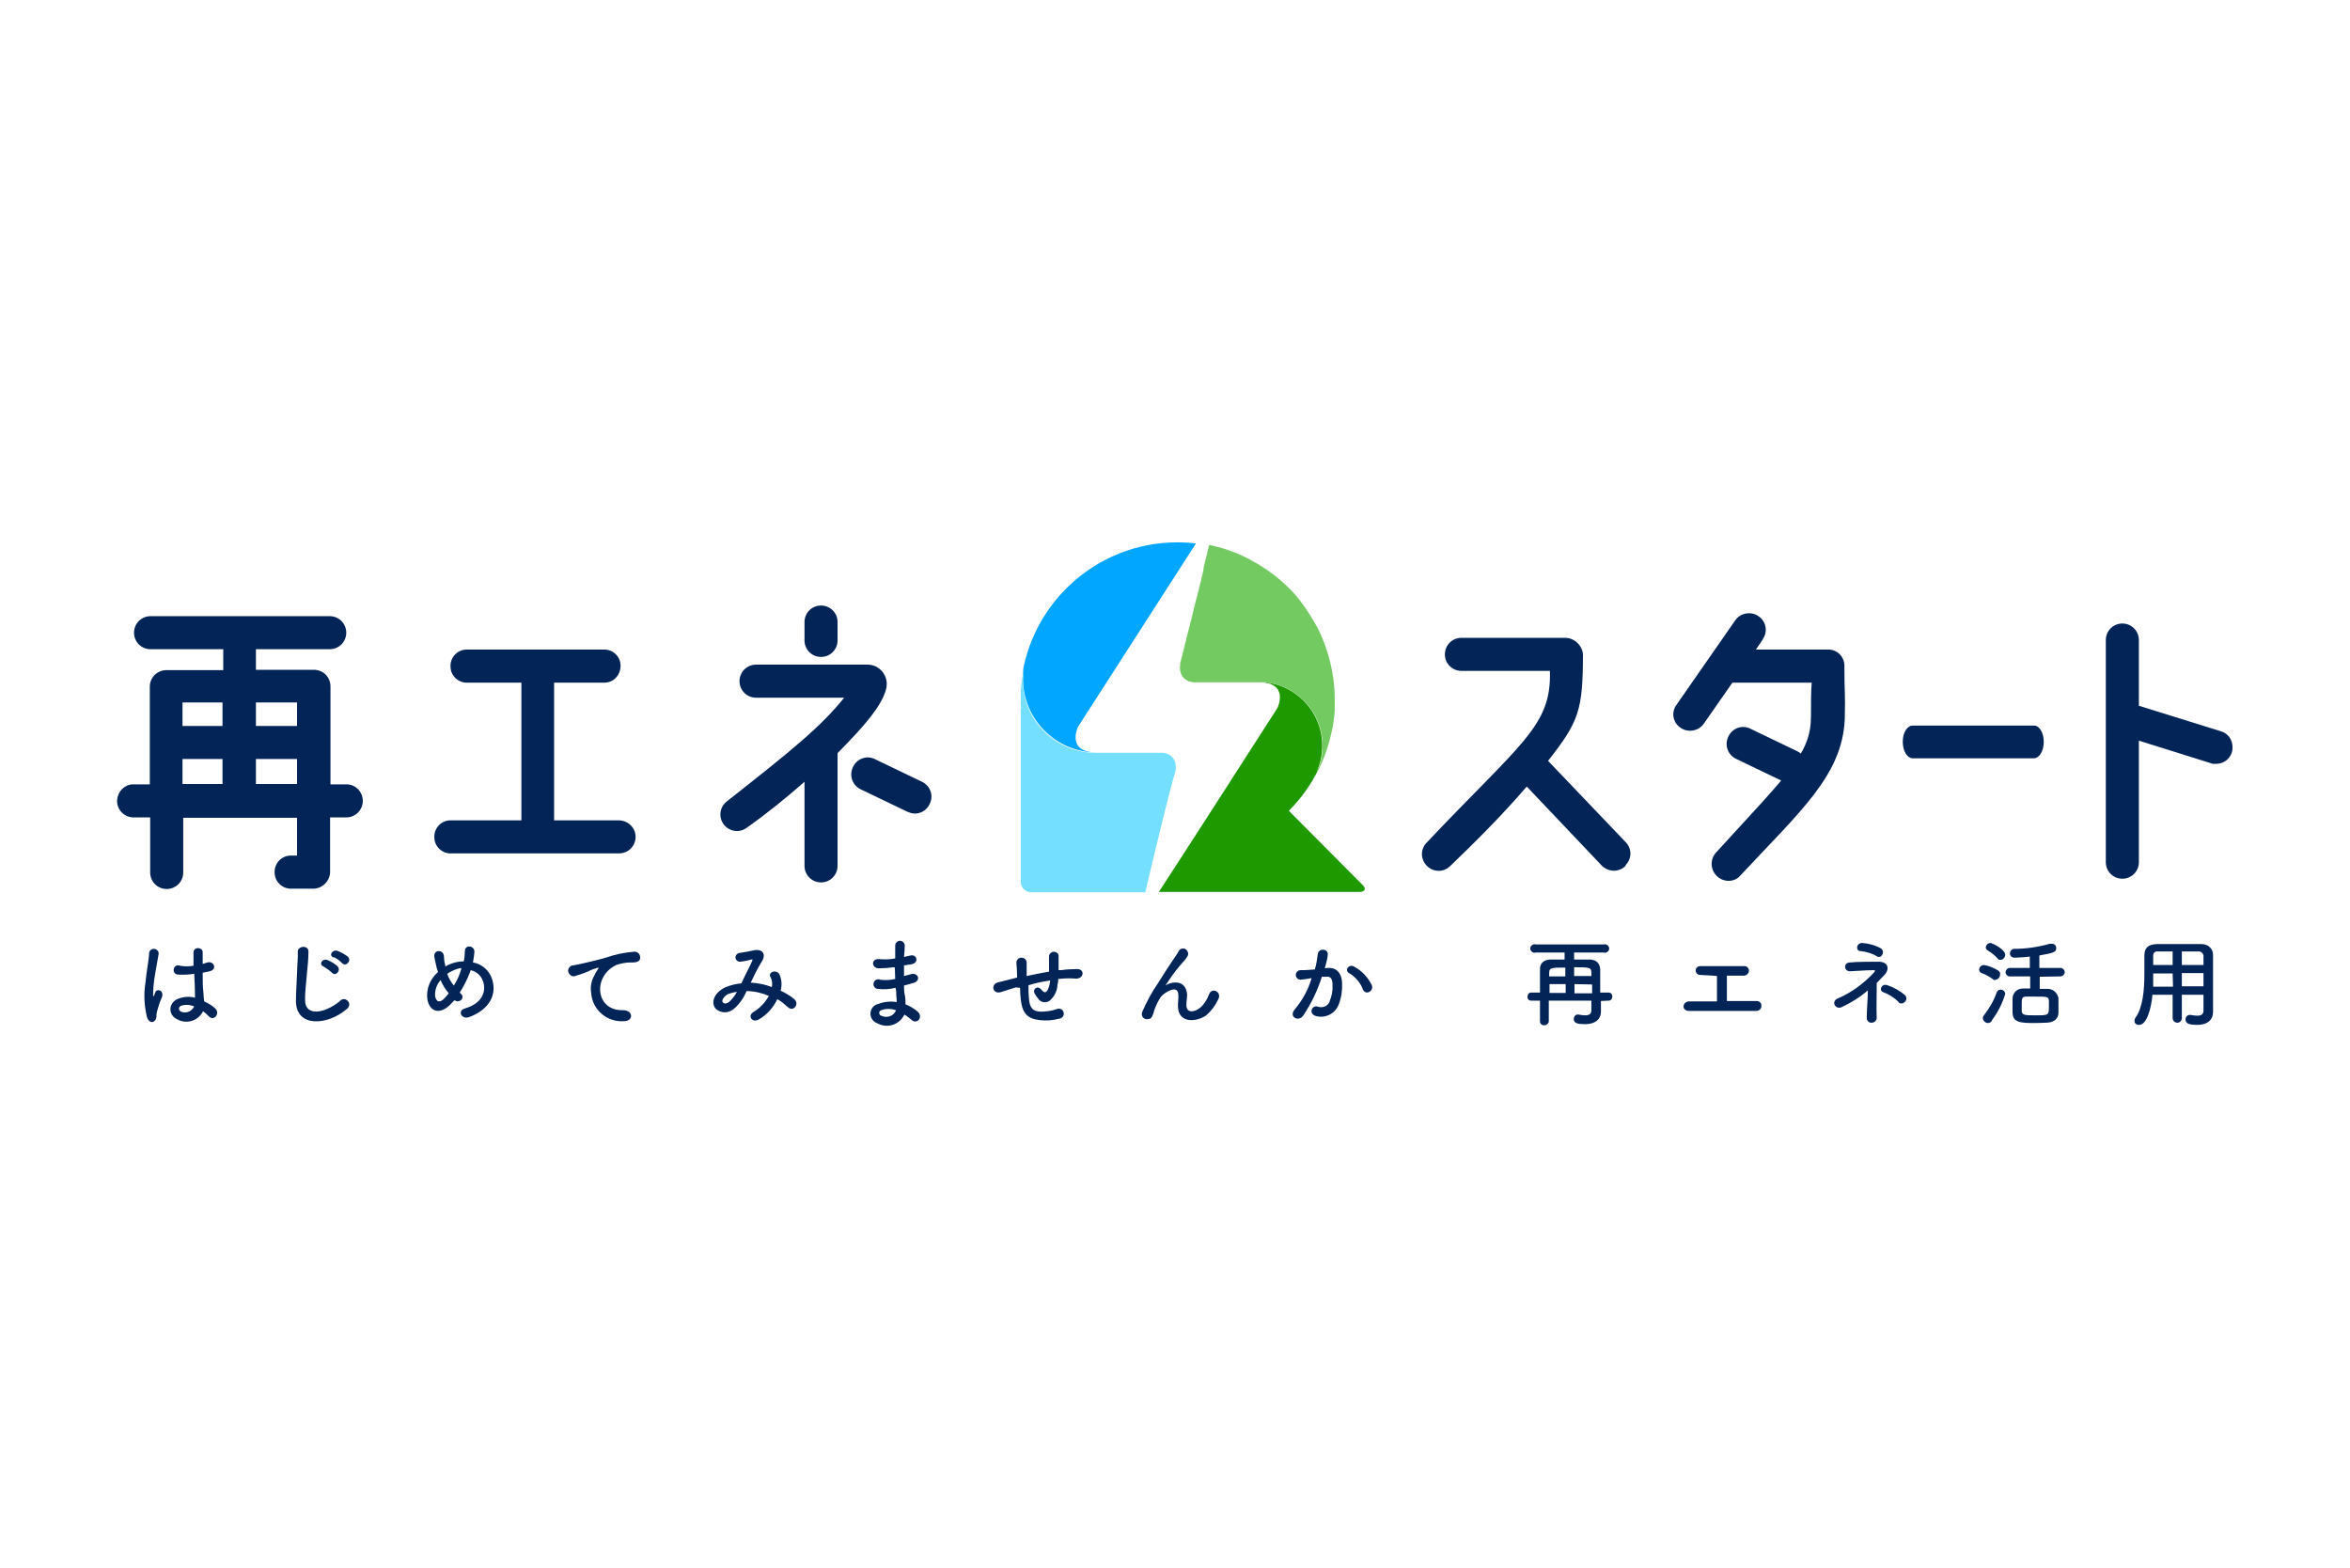 <?xml version="1.0" encoding="utf-8"?>
<!-- Generator: Adobe Illustrator 25.4.1, SVG Export Plug-In . SVG Version: 6.00 Build 0)  -->
<svg version="1.1" id="レイヤー_1" xmlns="http://www.w3.org/2000/svg" xmlns:xlink="http://www.w3.org/1999/xlink" x="0px"
	 y="0px" viewBox="0 0 640 427" style="enable-background:new 0 0 640 427;" xml:space="preserve">
<style type="text/css">
	.st0{fill:#032457;}
	.st1{fill:#00A6FF;}
	.st2{fill:#18C9FF;}
	.st3{fill:#1E9A00;}
	.st4{fill:#5DD9FF;}
	.st5{fill:#73CA60;}
	.st6{fill:#74DFFF;}
</style>
<g>
	<path class="st0" d="M40,276.9c-0.7-3-0.9-6.1-0.4-9.2c0.3-3.2,0.9-6.1,1-7.8c-0.1-0.7,0.4-1.4,1.1-1.5c0.7-0.1,1.4,0.4,1.5,1.1
		c0,0.1,0,0.2,0,0.3c-0.2,1.2-0.6,3.5-1,5.7c-0.3,1.8-0.5,3.6-0.5,5.5c0,0.5,0,0.5,0.3,0l0.3-0.8c0.6-1.2,2.6-0.3,1.7,1.6
		c-0.3,0.7-0.6,1.4-0.8,2.2c-0.2,0.7-0.4,1.2-0.5,1.7c-0.2,0.7,0.1,1.5-0.5,2.2C41.6,278.7,40.4,278.4,40,276.9z M48.1,277.5
		c-1.5-0.7-2.1-2.5-1.4-3.9c0.4-0.8,1-1.3,1.8-1.6c1.5-0.6,3.1-0.7,4.6-0.3c0-0.4,0-0.8,0-1.3c0-1.1-0.1-3.1-0.2-5.2
		c-1.4,0.2-2.9,0.3-4.4,0.2c-0.7,0-1.3-0.6-1.2-1.3c0-0.7,0.6-1.3,1.3-1.2c0.1,0,0.3,0,0.4,0.1c1.2,0.2,2.5,0.2,3.7,0
		c0-1.5,0-2.8,0-3.6c0-1.7,2.6-1.5,2.5,0c0,0.7,0,1.8,0,3.1l1.3-0.4c1.7-0.5,2.8,1.9,0.6,2.4l-1.9,0.4c0,2,0,4.1,0.2,5.4
		c0,0.7,0.1,1.5,0.2,2.4c1.1,0.5,2.1,1.1,3,1.9c1.5,1.4-0.4,3.6-1.7,2.2c-0.5-0.5-1-1-1.6-1.4c-1.3,2.6-4.5,3.6-7,2.2
		C48.2,277.6,48.2,277.5,48.1,277.5L48.1,277.5z M52.9,274.1c-1.1-0.5-2.4-0.6-3.6-0.2c-0.5,0.2-0.7,0.7-0.5,1.1
		c0.1,0.2,0.2,0.3,0.3,0.4c1.3,0.7,3,0.2,3.7-1.2C52.9,274.3,52.9,274.2,52.9,274.1L52.9,274.1z"/>
	<path class="st0" d="M80.6,272.8c0-2.7,0.2-5,0.3-7.8c0-1.7,0.3-4.4,0.2-5.9c0-1.5,2.9-1.8,2.9,0c0,1.8-0.2,4.2-0.4,5.9
		c-0.2,2.8-0.6,5.2-0.5,7.7c0.2,3.8,4.8,3.6,9.4,0c0.5-0.7,1.4-0.8,2-0.3c0.7,0.5,0.8,1.4,0.3,2c-0.1,0.2-0.3,0.4-0.5,0.5
		C89.2,279.2,80.8,279.9,80.6,272.8z M88.1,263.2c-1.4-0.6-0.3-2.2,1-1.8c1,0.4,2,1,2.8,1.7c1.1,1.2-0.5,2.9-1.5,1.8
		C89.7,264.2,88.9,263.7,88.1,263.2z M90.9,260.8c-1.5-0.6-0.4-2.2,0.9-1.9c1,0.4,2,0.9,2.9,1.6c1.2,1.1-0.5,2.9-1.5,1.8
		c-0.7-0.7-1.5-1.3-2.4-1.7V260.8z"/>
	<path class="st0" d="M122.9,273.3c-3.1,3.3-5.9,2.2-6.5-1.1c-0.4-2.8,0.7-5.6,2.9-7.5c-0.2-0.5-0.4-1.1-0.5-1.7
		c-0.1-0.6-0.4-1.7-0.5-2.3c-0.4-2.2,2.5-2.2,2.6-0.3c0,0.7,0.1,1.5,0.3,2.2c0,0.2,0.1,0.4,0.1,0.6l0.5-0.3c1.4-0.7,2.9-1.1,4.5-1.1
		c0.2-0.9,0.3-1.9,0.3-2.8c0-1.8,2.7-1.6,2.6,0.3c-0.1,0.9-0.2,1.9-0.4,2.8c2.5,0.4,4.6,2.3,5.3,4.8c1.4,4.9-1.9,8.5-6.4,10.1
		c-2,0.7-3.3-1.8-1-2.4c4.6-1.4,5.6-4.4,5-6.9c-0.4-1.7-1.7-3.1-3.5-3.5l-0.3,0.8c-0.7,1.8-1.6,3.6-2.7,5.3l0.3,0.3
		c0.5,0.4,0.6,1.1,0.2,1.6c0,0,0,0,0,0c-0.4,0.5-1.2,0.6-1.7,0.3c-0.1-0.1-0.1-0.1-0.2-0.1C123.6,272.6,123.2,272.9,122.9,273.3z
		 M120,266.9c-1.1,1.2-1.6,2.8-1.5,4.4c0.4,2,1.6,1.5,2.4,0.7c0.5-0.5,0.9-1,1.3-1.5C121.3,269.4,120.5,268.2,120,266.9z
		 M122.6,264.7c-0.3,0.1-0.5,0.3-0.8,0.5c0.4,1.2,1,2.2,1.8,3.2c0.9-1.4,1.5-2.8,2-4.4c0,0,0-0.2,0-0.4
		C124.5,263.8,123.5,264.2,122.6,264.7L122.6,264.7z"/>
	<path class="st0" d="M162,265.4c0.2-0.5,0.5-0.9,0.8-1.4c0.4-0.6,0.3-0.5-0.2-0.4c-2,0.6-1.5,0.6-3.3,1.3c-0.8,0.3-1.6,0.6-2.4,0.8
		c-0.7,0.4-1.6,0.1-2-0.7c-0.4-0.7-0.1-1.6,0.7-2c0.2-0.1,0.3-0.1,0.5-0.1c0.5-0.1,2.2-0.4,2.9-0.6c1.3-0.3,3.6-0.8,6.3-1.6
		c2.3-0.8,4.7-1.3,7.2-1.5c0.8-0.2,1.7,0.4,1.8,1.2c0.1,0.3,0,0.5,0,0.8c-0.2,0.5-0.7,1-2.6,0.9c-1.3,0-2.7,0.3-3.9,0.7
		c-1.4,0.7-2.6,1.7-3.4,3.1c-2.3,3.9-0.5,9.4,5.3,9.2c2.8,0,2.9,3,0.2,3c-4.6,0.3-8.6-3.1-8.9-7.7
		C160.7,268.6,161.1,266.9,162,265.4z"/>
	<path class="st0" d="M204.5,267.6c1.9,0.1,3.9,0.5,5.7,1.2c0.2-0.9,0.1-1.9-0.4-2.8c-0.7-1.2,1.6-2.2,2.5-0.6
		c0.6,1.4,0.7,2.9,0.3,4.4c1.3,0.6,2.5,1.3,3.6,2.2c1.7,1.3-0.1,3.7-1.6,2.3c-0.9-0.8-1.8-1.6-2.9-2.2c-1.1,2.3-2.8,4.2-5,5.5
		c-1.9,1.1-3.2-1-1.5-2c1.8-1.1,3.2-2.6,4.2-4.4c-1.9-0.8-4-1.3-6.1-1.3c-0.7,1.8-1.9,3.5-3.4,4.8c-1.4,1.3-3.6,1.3-5,0
		c-1.4-1.7-0.4-4.4,2.6-5.8c1.4-0.6,2.9-1,4.4-1.1c0.9-2,2.2-4.4,2.9-6c0.2-0.4,0.2-0.6-0.2-0.5c-1,0.3-2,0.5-3.1,0.6
		c-0.7,0-1.2-0.6-1.2-1.2s0.6-1.2,1.2-1.2c0,0,0,0,0,0c1.3-0.2,2.5-0.4,3.8-0.7c2.4-0.5,3.4,1.1,2.2,3c-1.2,1.9-2.2,4-3.1,5.9
		L204.5,267.6z M198.3,270.7c-0.7,0.3-1.9,1.5-1.5,2.2c0.5,0.7,1.2,0.3,1.7,0c0.9-0.8,1.6-1.7,2.2-2.8
		C199.9,270.2,199.1,270.4,198.3,270.7L198.3,270.7z"/>
	<path class="st0" d="M243.4,263.4c-1.4,0.2-2.7,0.3-4.1,0.3c-2,0-2.2-2.8,0.3-2.5c1.4,0.1,2.8,0.1,4.2-0.2c0-1.4,0-2.6,0-3.5
		c0-0.7,0.6-1.3,1.3-1.3s1.3,0.6,1.3,1.3c0,1-0.1,2-0.2,3.1l1.8-0.4c1.7-0.4,2.4,2,0.2,2.4l-2,0.3c0,1,0,1.9,0,2.9l1.9-0.5
		c1.9-0.6,2.9,1.8,0.6,2.4l-2.5,0.7c0,0.9,0,1.7,0.2,2.5c0.2,0.8,0.2,1.7,0.2,2.6c1.2,0.5,2.3,1.1,3.2,1.9c1.8,1.4,0,3.8-1.6,2.3
		c-0.6-0.5-1.2-1-1.9-1.4c-1.3,2.7-4.5,3.8-7.1,2.5c-0.1,0-0.1-0.1-0.2-0.1c-1.5-0.5-2.3-2.1-1.8-3.5c0.3-0.9,1-1.6,2-1.8
		c1.6-0.6,3.3-0.8,5-0.5c0-0.5,0-1.1-0.1-1.7c0-0.6,0-1.4-0.2-2.2c-1.6,0.4-3.2,0.5-4.8,0.3c-0.7,0-1.3-0.7-1.2-1.4
		c0-0.7,0.7-1.3,1.4-1.2c0.1,0,0.3,0,0.4,0.1c1.4,0.2,2.8,0.1,4.1-0.2c0-1-0.1-2-0.1-3.1L243.4,263.4z M240,275.1
		c-0.4,0.1-0.7,0.6-0.5,1c0.1,0.3,0.3,0.5,0.5,0.5c1.4,0.7,3.2,0.2,3.9-1.2c0-0.1,0.1-0.2,0.1-0.3
		C242.8,274.7,241.3,274.6,240,275.1z"/>
	<path class="st0" d="M276.6,268.9l-4.1,1.3c-2.2,0.6-2.8-2.2-0.6-2.7c1.2-0.3,3.1-0.8,4.4-1.1l0.7-0.2v-0.3c0-1.5-0.1-2.6-0.2-3.7
		c0-0.8,0.6-1.4,1.4-1.4c0.8,0,1.4,0.6,1.4,1.4c0,0.8,0,2,0,3.3v0.3c1.7-0.4,3.9-0.8,6.1-1.2c0-0.8,0-1.5,0-2.2c0-0.4,0-0.7,0-1.1
		c0-0.2,0-0.4,0-1c0.1-0.7,0.8-1.2,1.5-1.1c0.6,0.1,1.1,0.5,1.1,1.1c0,0.9,0,1.7,0,2.4s0,1,0,1.5h0.7c1.4-0.2,2.9-0.3,4.4-0.3
		c2.2,0.1,1.7,2.7-0.4,2.6c-1.2-0.1-2.5-0.1-3.7,0l-1.1,0.1c0,0.5,0,0.9-0.2,1.4c0,1.7-0.8,3.3-2,4.4c-0.9,0.8-2.3,0.7-3.1-0.2
		c-0.1-0.1-0.1-0.1-0.1-0.2c-0.4-0.4-0.7-0.9-1-1.4c-0.7-1.2,0.7-2.4,1.8-1.1c0.8,1,1.2,0.8,1.6,0.3c0.5-0.9,0.7-1.8,0.8-2.8
		c-2.2,0.3-4.2,0.8-5.9,1.3c0,1.2,0,2.5,0.1,3.4c0.2,2.8,1,3.7,3.2,3.8c1.5,0,3-0.2,4.4-0.7c0.7-0.3,1.5,0,1.8,0.7
		c0.3,0.7,0,1.5-0.7,1.8c-0.1,0.1-0.2,0.1-0.4,0.1c-1.8,0.5-3.6,0.6-5.4,0.4c-3.4-0.4-4.7-2-5.1-5.6c-0.1-0.9-0.2-2.2-0.2-3.2
		L276.6,268.9z"/>
	<path class="st0" d="M320.8,273.9c0-1.2,0.2-1.9,0.1-3.1c-0.1-2.9-4.1-0.4-4.9,0.9c-0.7,1.1-1.3,2.3-1.7,3.6c-0.5,2-1,2.2-1.6,2.2
		c-0.7,0.2-1.5-0.2-1.7-1c-0.1-0.3,0-0.7,0.1-1c1.2-2.7,2.6-5.4,4.3-7.8c1.5-2.4,2.9-4.6,4.2-6.5c0.5-0.7,1.2-1.7,1.4-2.2
		c0.4-0.7,1.3-0.9,1.9-0.5s0.9,1.3,0.5,1.9c-0.2,0.3-0.4,0.6-0.6,0.9l-0.8,0.9c-1,1.1-1.9,2.3-2.8,3.5c-0.7,1-1.2,1.8-1.8,2.7
		c-0.2,0.3-0.1,0.2,0,0c0.9-0.8,5.5-2.2,5.9,2.4c0,1-0.2,1.9-0.2,2.9c0,2.3,2.2,2,3.8,0.7c1.1-1,1.9-2.3,2.4-3.7
		c0.8-1.9,3.5-0.6,2.5,1.4c-0.8,1.7-1.9,3.2-3.3,4.4C326,278.3,320.8,278.9,320.8,273.9z"/>
	<path class="st0" d="M361.5,263.6c2.2-0.2,3.9,1.1,4,4.1c0.1,2-0.2,4-0.9,5.8c-0.9,2.5-3.6,3.9-6.2,3.2c-2.1-0.6-1.2-3,0.4-2.6
		c1.3,0.5,2.7,0,3.3-1.3c0,0,0-0.1,0-0.1c0.6-1.4,0.9-3,0.8-4.5c0-1.6-0.5-2.4-1.8-2.2L360,266c-1.2,3.8-2.9,7.3-5.1,10.6
		c-1.3,1.8-4,0.3-2.3-1.7c2.1-2.5,3.7-5.4,4.6-8.5H357c-0.9,0.2-1.9,0.3-2.8,0.4c-0.7,0-1.3-0.6-1.3-1.3c0-0.7,0.6-1.3,1.3-1.3
		c0.8,0,1.6,0,2.6-0.1l1.3-0.1c0.4-1.4,0.6-2.8,0.8-4.2c0.2-1.7,2.9-1.5,2.7,0.2c0,0.9-0.5,2.5-0.8,3.7L361.5,263.6z M371.2,269.5
		c-0.7-1.9-2.1-3.5-3.8-4.5c-1.3-0.7-0.1-2.7,1.5-1.7c2,1.1,3.7,2.9,4.7,5C374.2,270,371.9,271.1,371.2,269.5z"/>
	<path class="st0" d="M436,272.6v2.9l0,0c0,1.5-0.9,3.4-4.4,3.4c-1.8,0-3-0.2-3-1.4c0-0.6,0.4-1.2,1-1.2c0,0,0,0,0,0
		c0.1,0,0.2,0,0.3,0c0.6,0.1,1.2,0.2,1.8,0.2c1,0,1.7-0.3,1.7-1.4v-2.6h-5.8h-5.8v5.6c0,0.6-0.6,1.1-1.2,1.1c0,0,0,0,0,0
		c-0.6,0.1-1.2-0.4-1.2-1c0,0,0-0.1,0-0.1c0-1.7,0-3.6,0-5.6H417c-0.6,0-1-0.4-1-1c0,0,0-0.1,0-0.1c0-0.6,0.4-1.1,1-1.1c0,0,0,0,0,0
		h2.4c0-2.2,0-4.5,0-6.5c0-1.5,1.1-2.5,3-2.5c1.2,0,2.4,0,3.7,0v-1.9h-7.9c-0.6,0.2-1.2-0.2-1.4-0.8c-0.2-0.6,0.2-1.2,0.8-1.4
		c0.2-0.1,0.4-0.1,0.6,0h18.6c0.6-0.2,1.2,0.2,1.4,0.8c0.2,0.6-0.2,1.2-0.8,1.4c-0.2,0.1-0.4,0.1-0.6,0h-8.1v1.9c1.4,0,2.8,0,4.1,0
		c1.7,0,2.9,0.8,3,2.7c0,1.9,0,4.2,0,6.3h2.3c0.6,0,1,0.5,1,1c0,0,0,0.1,0,0.1c0,0.6-0.4,1.1-1,1.1c0,0,0,0-0.1,0L436,272.6z
		 M426.3,268H422v2.4h4.4V268z M426.3,263.5c-3.9,0-4.4,0-4.4,1.6v0.8h4.4V263.5z M433.4,265c0-1.5-0.3-1.6-4.7-1.6v2.4h4.7
		L433.4,265z M428.8,268v2.5h4.8c0-0.8,0-1.7,0-2.4L428.8,268z"/>
	<path class="st0" d="M463,265.5c-0.7,0-1.2-0.6-1.2-1.2c0-0.7,0.6-1.2,1.2-1.2c0,0,0,0,0,0c3.4,0,8,0,11.9,0
		c0.7-0.1,1.3,0.4,1.4,1.1c0,0.1,0,0.1,0,0.2c0,0.7-0.7,1.3-1.4,1.3h-4.6c0,2.2,0,5.2,0,6.9h8.1c0.7,0,1.3,0.5,1.3,1.2
		c0,0.1,0,0.1,0,0.2c0,0.8-0.7,1.3-1.4,1.3c0,0-0.1,0-0.1,0c-5.6,0-13.1,0-18.2,0c-2.1,0-1.9-2.5,0-2.6h7.6c0-2,0-5.4,0-6.9
		C465.8,265.6,464.1,265.6,463,265.5z"/>
	<path class="st0" d="M511.1,269.4c0,1.9-0.1,5.2,0,7.6c0.1,0.8-0.5,1.4-1.2,1.5c0,0,0,0-0.1,0c-0.7,0.1-1.3-0.4-1.4-1.1
		c0-0.1,0-0.2,0-0.3c0-2.4,0.3-5.3,0.3-7.4c-2.2,1.9-4.6,3.4-7.2,4.6c-1.7,0.7-2.9-1.6-1-2.4c3.8-1.6,7.1-4.1,9.9-7.1
		c0.3-0.4,0.4-0.6-0.2-0.6c-1.4,0-4.6,0.2-6.3,0.3c-1.7,0.1-2-2.3-0.1-2.4c1.9-0.2,5.8-0.2,7.8-0.2c2.6,0,3.1,1.9,1.7,3.5
		c-0.7,0.7-1.4,1.5-2.2,2.3C511.1,268.3,511.1,268.8,511.1,269.4z M511.1,260.4c-1.3-0.8-2.8-1.2-4.4-1.4c-1.4,0-1.2-2.2,0.4-2.2
		c1.8,0.1,3.6,0.6,5.2,1.5c0.5,0.4,0.7,1.1,0.3,1.7c0,0,0,0,0,0C512.3,260.6,511.7,260.8,511.1,260.4
		C511.1,260.5,511,260.5,511.1,260.4L511.1,260.4z M517.1,272.9c-1.2-1.2-2.6-2.1-4.2-2.7c-1.3-0.4-0.5-2.5,1.1-1.9
		c1.8,0.6,3.4,1.5,4.8,2.7c0.5,0.5,0.5,1.3,0,1.8c-0.4,0.5-1.1,0.6-1.6,0.3C517.2,273,517.1,273,517.1,272.9L517.1,272.9z"/>
	<path class="st0" d="M542.8,266.7c-0.9-0.7-2-1.3-3.1-1.7c-0.4-0.1-0.7-0.5-0.7-0.9c0-0.7,0.6-1.3,1.3-1.3c1.4,0.2,2.7,0.8,3.9,1.5
		c0.4,0.3,0.6,0.7,0.5,1.1c0,0.7-0.5,1.3-1.2,1.4C543.3,267,543,266.9,542.8,266.7z M541.4,278.6c-0.7,0-1.3-0.6-1.4-1.3
		c0-0.3,0.1-0.6,0.3-0.8c1.5-1.9,2.7-4,3.5-6.3c0.2-0.4,0.6-0.7,1-0.7c0.7,0,1.3,0.5,1.3,1.2c0,0,0,0,0,0c-0.8,2.6-2,5-3.6,7.1
		C542.4,278.3,541.9,278.6,541.4,278.6z M544,261c-0.8-0.9-1.7-1.6-2.7-2.2c-0.3-0.2-0.5-0.5-0.5-0.8c0.1-0.7,0.6-1.2,1.3-1.2
		c0.4,0,4,1.7,4,3.2c0,0.7-0.6,1.4-1.3,1.4C544.5,261.4,544.2,261.3,544,261L544,261z M555.5,266v3.3c0.7,0,1.4,0,2,0
		c1.5-0.1,2.8,1,3.1,2.5c0,0.7,0,1.5,0,2.2s0,1.2,0,1.8c0,1.5-1.1,2.6-3.1,2.7c-0.8,0-2,0.1-3.2,0.1c-4,0-6.1-0.1-6.2-2.8
		c0-0.8,0-1.5,0-2.2s0-1.2,0-1.8c0.1-1.5,1.3-2.6,2.8-2.6c0,0,0.1,0,0.1,0c0.5,0,1.2,0,1.9,0v-3.3h-5.4c-0.6,0.1-1.2-0.4-1.3-1
		c0,0,0-0.1,0-0.1c0-0.6,0.5-1.2,1.1-1.2c0,0,0.1,0,0.1,0h5.4v-3.1c-1.5,0.2-3.9,0.3-4.2,0.3c-0.6,0-1.2-0.4-1.2-1.1
		c0,0,0-0.1,0-0.1c0-0.6,0.4-1.1,1-1.2c0,0,0.1,0,0.1,0c3.3,0,6.6-0.5,9.8-1.4c0.2,0,0.3,0,0.5,0c0.7,0,1.2,0.5,1.2,1.2c0,0,0,0,0,0
		c0,1-0.5,1.3-4.6,2v3.4h5.6c0.6-0.1,1.2,0.4,1.3,1c0,0,0,0.1,0,0.1c0,0.7-0.6,1.2-1.2,1.2c0,0,0,0-0.1,0L555.5,266z M558,272.5
		c-0.1-1.1-0.5-1.1-3.7-1.1h-2.5c-1.2,0-1.2,0.6-1.2,2.2c0,0.5,0,1.1,0,1.6c0,1.3,0.9,1.3,3.7,1.3c3.7,0,3.7,0,3.7-2.6
		C558,273.4,558,272.9,558,272.5L558,272.5z"/>
	<path class="st0" d="M600.1,270.9h-5.9v6.5c-0.1,0.7-0.7,1.2-1.4,1.1c-0.6-0.1-1-0.5-1.1-1.1v-6.5h-5.5c-0.3,3.5-1.5,8.2-3.6,8.2
		c-0.7,0.1-1.3-0.4-1.3-1.1c0-0.3,0.1-0.6,0.3-0.9c2-2.7,2.4-7.6,2.4-11.8c0-1.9,0-3.6,0-5l0,0c0-2.2,1-3.1,3.4-3.2
		c2.4,0,4.4,0,6.4,0c2.1,0,3.7,0,5.8,0c1.7,0,3.1,1.2,3.1,2.9c0,3.9,0,9.1,0,12v3.6l0,0c0,1.8-1.1,3.5-4.4,3.5
		c-1.7,0-3.1-0.2-3.1-1.5c0-0.6,0.4-1.1,1-1.2c0,0,0.1,0,0.1,0h0.4c0.5,0.1,1.1,0.2,1.7,0.2c1.4,0,1.7-0.6,1.7-1.5L600.1,270.9z
		 M591.7,265.1h-5.3c0,1.2,0,2.4,0,3.6h5.4L591.7,265.1z M591.7,259.1h-4.1c-0.6-0.1-1.2,0.4-1.2,1c0,0.1,0,0.2,0,0.3v2.4h5.3V259.1
		z M600.1,262.8c0-0.8,0-1.5,0-2.2c0.1-0.8-0.5-1.5-1.3-1.5c-0.1,0-0.2,0-0.2,0c-1.4,0-2.8,0-4.4,0v3.7L600.1,262.8z M600.1,265
		h-5.9v3.6h5.9L600.1,265z"/>
	<path class="st1" d="M278.6,184.8c0,11.1,9,20.1,20.1,20.1c0,0,0,0,0,0h18.1c1.8,0.1,3.2,1.5,3.4,3.3c0,0.3,0,0.6,0,0.9
		c0-0.3,0-0.6,0-0.9c-0.2-1.8-1.6-3.2-3.4-3.3h-18.1c-8.5,0-5.1-7-5.1-7l32.1-49.9c-1.6-0.2-3.2-0.3-4.9-0.3
		c-22.7-0.1-41.5,17.6-42.9,40.3c0.1-2.1,0.4-4.2,0.9-6.3C278.6,182.7,278.6,183.7,278.6,184.8z"/>
	<path class="st2" d="M277.9,192.9c-0.1,0.2-0.1,0.4-0.1,0.5l0,0C277.9,193.3,277.9,193.1,277.9,192.9L277.9,192.9z"/>
	<path class="st2" d="M277.9,188.6c0-0.1,0-0.2,0-0.3C277.9,188.5,277.9,188.5,277.9,188.6z"/>
	<path class="st2" d="M352.7,162c-1.2-1.3-2.5-2.6-3.9-3.8C350.2,159.4,351.5,160.6,352.7,162z"/>
	<path class="st2" d="M324.7,168c0.3-1.2,0.6-2.4,0.9-3.7C325.3,165.6,325,166.8,324.7,168z"/>
	<path class="st2" d="M343,154c1,0.6,2,1.3,3,2C345,155.2,344,154.6,343,154z"/>
	<path class="st2" d="M339.8,152.2c1.1,0.5,2.2,1.1,3.2,1.8C341.9,153.3,340.9,152.7,339.8,152.2z"/>
	<path class="st2" d="M363.6,190.6c0,0.9,0,1.8,0,2.7C363.6,192.4,363.6,191.5,363.6,190.6z"/>
	<path class="st2" d="M363.4,193.9c0,0.8-0.2,1.6-0.3,2.4C363.3,195.5,363.4,194.8,363.4,193.9z"/>
	<path class="st2" d="M333.1,149.5c2.3,0.7,4.6,1.6,6.8,2.7C337.7,151.1,335.4,150.2,333.1,149.5z"/>
	<path class="st2" d="M326.2,162c0.3-1.4,0.7-2.8,1.1-4.4C326.9,159.1,326.5,160.6,326.2,162z"/>
	<path class="st3" d="M324.7,185.8h18.1c8.5,0,5.1,7,5.1,7s-28,43.6-32.3,50.1h54.6c1.6,0,2-0.9,0.8-2L351,220.8
		c6.6-6.6,10.8-15.1,12.1-24.3c-0.7,5-2.3,9.7-4.7,14.1c-0.3,0.6-0.6,1.2-1,1.8c0.3-0.6,0.7-1.2,1-1.8c1.1-2.3,1.7-4.9,1.7-7.5
		c0-9.6-7.8-17.4-17.4-17.4h-18.1"/>
	<path class="st4" d="M363.2,196.3c0,0,0,0.2,0,0.3S363.2,196.4,363.2,196.3z"/>
	<path class="st4" d="M363.6,193.3c0,0.2,0,0.4,0,0.6C363.6,193.7,363.6,193.5,363.6,193.3z"/>
	<path class="st4" d="M363.6,190.6L363.6,190.6c0-5-0.9-10-2.6-14.7C362.7,180.6,363.6,185.6,363.6,190.6z"/>
	<path class="st4" d="M357.9,169.3c0.6,1,1.2,2.2,1.7,3.2C359.1,171.4,358.5,170.3,357.9,169.3z"/>
	<path class="st5" d="M327.2,157.6c-0.4,1.5-0.7,3-1.1,4.4c-0.2,0.8-0.4,1.6-0.6,2.3c-0.3,1.3-0.6,2.5-0.9,3.7
		c-1.4,5.6-2.5,9.8-3.2,12.7c0,0.2,0,0.4,0,0.6c-0.1,0.4-0.1,0.8,0,1.2c0.1,1,0.6,1.9,1.4,2.5c0.2,0.1,0.3,0.2,0.5,0.3
		c0.4,0.3,0.9,0.4,1.4,0.4h18.1c9.6,0,17.4,7.8,17.4,17.4c0,2.6-0.6,5.2-1.7,7.5c2.4-4.4,3.9-9.2,4.7-14.1c0,0,0-0.2,0-0.3
		c0.1-0.8,0.2-1.5,0.3-2.4c0-0.2,0-0.4,0-0.6c0-0.9,0-1.8,0-2.7l0,0c0-5-0.9-10-2.6-14.7c-0.4-1.2-0.9-2.2-1.4-3.4
		c-0.5-1.2-1.1-2.2-1.7-3.2c-1.5-2.6-3.2-5.1-5.2-7.4c-1.2-1.3-2.5-2.6-3.9-3.8c-0.9-0.8-1.8-1.5-2.8-2.2c-1-0.7-2-1.4-3-2
		c-1-0.6-2.2-1.2-3.2-1.8c-2.2-1.1-4.4-2-6.8-2.7c-1.2-0.3-2.4-0.7-3.6-0.9c-0.5,2-0.9,3.9-1.4,5.7
		C327.7,155.5,327.5,156.5,327.2,157.6z"/>
	<path class="st4" d="M358.5,210.7c-0.3,0.6-0.7,1.2-1,1.8C357.9,211.9,358.2,211.3,358.5,210.7z"/>
	<path class="st6" d="M277.9,188.4c0-0.1,0-0.3,0-0.4C277.9,187.8,277.9,188.2,277.9,188.4z"/>
	<path class="st6" d="M277.8,190.6c0-0.7,0-1.3,0-2C277.8,189.3,277.8,190,277.8,190.6c0,0.7,0,1.5,0.1,2.2l0,0
		C277.9,192.1,277.8,191.3,277.8,190.6z"/>
	<path class="st6" d="M280.8,243c-1.6,0-2.9-1.3-2.9-2.9l0,0C277.9,241.7,279.2,243,280.8,243h31.1l0,0H280.8z"/>
	<path class="st6" d="M280.8,243h31.1l0,0c3.9-16.4,6.5-27.2,8.2-32.9c0.1-0.3,0.1-0.6,0.1-0.9c0-0.3,0-0.6,0-0.9
		c-0.2-1.8-1.6-3.1-3.4-3.3h-18.1c-10.9,0.2-19.9-8.5-20.1-19.3c0-1.3,0.1-2.7,0.3-4c-0.4,2.1-0.7,4.2-0.9,6.3c0,0.2,0,0.3,0,0.4
		c0,0.1,0,0.2,0,0.3c0,0.7,0,1.3,0,2c0,0.7,0,1.5,0.1,2.2l0,0c0,0.2-0.1,0.3-0.1,0.5v46.8C278,241.7,279.2,242.9,280.8,243z"/>
	<path class="st6" d="M311.8,243L311.8,243L311.8,243z"/>
	<path class="st0" d="M98.8,218.1c0,2.5-2,4.5-4.5,4.5c0,0,0,0,0,0h-4.4v14.6c0.1,2.5-1.9,4.7-4.4,4.8c-0.2,0-0.4,0-0.5,0h-5.4
		c-2.5,0.2-4.7-1.7-4.8-4.2c-0.2-2.5,1.7-4.7,4.2-4.8c0.2,0,0.4,0,0.6,0h1.3v-10.3H49.9v14.9c0,2.5-2,4.5-4.5,4.5
		c-2.5,0-4.5-2-4.5-4.5c0,0,0,0,0-0.1v-14.9h-4.8c-2.5-0.2-4.4-2.3-4.2-4.8c0.2-2.3,2-4.1,4.2-4.2h4.7V187c0-2.5,2-4.5,4.5-4.5
		c0,0,0,0,0.1,0c9.5,0,9.8,0,15.4,0v-5.7H41c-2.5,0-4.5-2-4.5-4.5c0-2.5,2-4.5,4.5-4.5h48.8c2.5,0,4.5,2,4.5,4.5s-2,4.5-4.5,4.5
		H69.7v5.6c9.2,0,11.4,0,15.8,0c2.5,0,4.5,2,4.5,4.5c0,0,0,0.1,0,0.1v26.6h4.4C96.8,213.6,98.8,215.6,98.8,218.1z M60.6,191.3H49.7
		v6.4h10.9V191.3z M49.7,213.5h10.9v-6.8H49.7V213.5z M69.7,191.3v6.4h11.2v-6.4H69.7z M80.9,213.5v-6.8H69.7v6.8L80.9,213.5z"/>
	<path class="st0" d="M173.1,227.9c0,2.5-2,4.5-4.5,4.5c0,0,0,0,0,0h-45.5c-2.5,0.2-4.7-1.7-4.8-4.2c-0.2-2.5,1.7-4.7,4.2-4.8
		c0.2,0,0.4,0,0.6,0H142v-37.5h-14.5c-2.5,0.2-4.7-1.7-4.8-4.2c-0.2-2.5,1.7-4.7,4.2-4.8c0.2,0,0.4,0,0.6,0h36.7
		c2.5-0.2,4.7,1.7,4.8,4.2s-1.7,4.7-4.2,4.8c-0.2,0-0.4,0-0.6,0h-13.3v37.5h17.6C171,223.4,173.1,225.4,173.1,227.9
		C173.1,227.9,173.1,227.9,173.1,227.9z"/>
	<path class="st0" d="M228.1,205.1v30.7c0,2.5-2,4.5-4.5,4.5c-2.5,0-4.5-2-4.5-4.5c0,0,0,0,0,0v-22.9c-5,4.4-10.2,8.6-15.7,12.5
		c-2,1.5-4.8,1.1-6.3-0.9c-1.5-2-1.1-4.8,0.9-6.3c17.4-13.7,25.5-20.2,31.9-28.2h-24c-2.5,0-4.5-2-4.5-4.5c0-2.5,2-4.5,4.5-4.5
		c0,0,0,0,0,0h30.4c2.9,0,5.2,2.4,5.2,5.3c0,0.6-0.1,1.2-0.3,1.8C239.8,192.4,236.1,197,228.1,205.1z M219.1,174.4v-5
		c0-2.5,2-4.5,4.5-4.5c2.5,0,4.5,2,4.5,4.5c0,0,0,0,0,0v5c0,2.5-2,4.5-4.5,4.5S219.1,176.9,219.1,174.4z M253.2,218.9
		c-1,2.3-3.7,3.3-5.9,2.2c0,0-0.1,0-0.1,0l-12.9-6.2c-2.2-1.1-3.1-3.8-2-6c1-2.2,3.5-3.2,5.7-2.3c0.1,0,0.2,0.1,0.2,0.1l12.9,6.2
		C253.4,214,254.3,216.7,253.2,218.9C253.3,218.9,253.3,218.9,253.2,218.9z"/>
	<path class="st0" d="M442.6,235.9c-1.8,1.7-4.6,1.6-6.4-0.2l-20.4-21.5c-7.5,8.7-14.8,15.8-20.8,21.6c-1.8,1.8-4.6,1.8-6.4,0
		c-1.8-1.8-1.8-4.6,0-6.4c0.1-0.1,0.1-0.1,0.2-0.2c25.5-27,33.8-31.5,33.3-46.5H398c-2.5,0-4.5-2-4.5-4.5c0-2.5,2-4.5,4.5-4.5
		c0,0,18.3,0,28.2,0c2.5,0,4.6,1.9,4.9,4.4c0,15.3-1.1,18.4-9.5,29.1l21.1,22.1c1.7,1.7,1.8,4.4,0.1,6.2
		C442.7,235.7,442.7,235.8,442.6,235.9z"/>
	<path class="st0" d="M502.4,195.9c-0.7,15.3-12.2,25.1-28.5,42.6c-1.6,1.8-4.4,1.8-6.2,0.2c-0.1-0.1-0.1-0.1-0.2-0.2
		c-1.8-1.8-1.8-4.7,0-6.5c19.9-21.8,25.7-26.8,25.7-37c0-4,0-6.5,0.2-9.1h-21.6l-7.8,11.2c-1.4,2-4.3,2.5-6.3,1.1
		c-2-1.3-2.6-4-1.3-6c0.1-0.1,0.1-0.2,0.2-0.3l16-23c1.4-2,4.3-2.5,6.3-1.1c2.1,1.4,2.6,4.2,1.2,6.2c0,0,0,0,0,0.1l-1.9,2.8h19.6
		c2.4-0.1,4.4,1.8,4.5,4.2c0,0.1,0,0.1,0,0.2C502.3,189.3,502.6,188.4,502.4,195.9z"/>
	<path class="st0" d="M556.6,202c0,2.5-1.2,4.5-2.7,4.5h-33c-1.5,0-2.7-2-2.7-4.5c0-2.5,1.2-4.4,2.7-4.4h33
		C555.4,197.5,556.6,199.6,556.6,202z"/>
	<path class="st0" d="M491.6,210.6c-1,2.3-3.7,3.2-6,2.2c0,0,0,0,0,0l-12.9-6.2c-2.2-1.1-3.1-3.8-2-6c1-2.2,3.5-3.2,5.7-2.3
		c0.1,0,0.2,0.1,0.2,0.1l12.9,6.2c2.2,1.1,3.2,3.7,2.1,6C491.6,210.5,491.6,210.6,491.6,210.6z"/>
	<path class="st0" d="M605,199.2L605,199.2l-22.5-7v-17.9c0-2.5-2-4.5-4.5-4.5c-2.5,0-4.5,2-4.5,4.5l0,0v60.5c0,2.5,2,4.5,4.5,4.5
		c2.5,0,4.5-2,4.5-4.5v-33.1l20.1,6.3l0,0c0.3,0,0.7,0,1,0c2.5,0,4.5-2.1,4.4-4.5C608,201.4,606.8,199.8,605,199.2L605,199.2z"/>
</g>
</svg>
